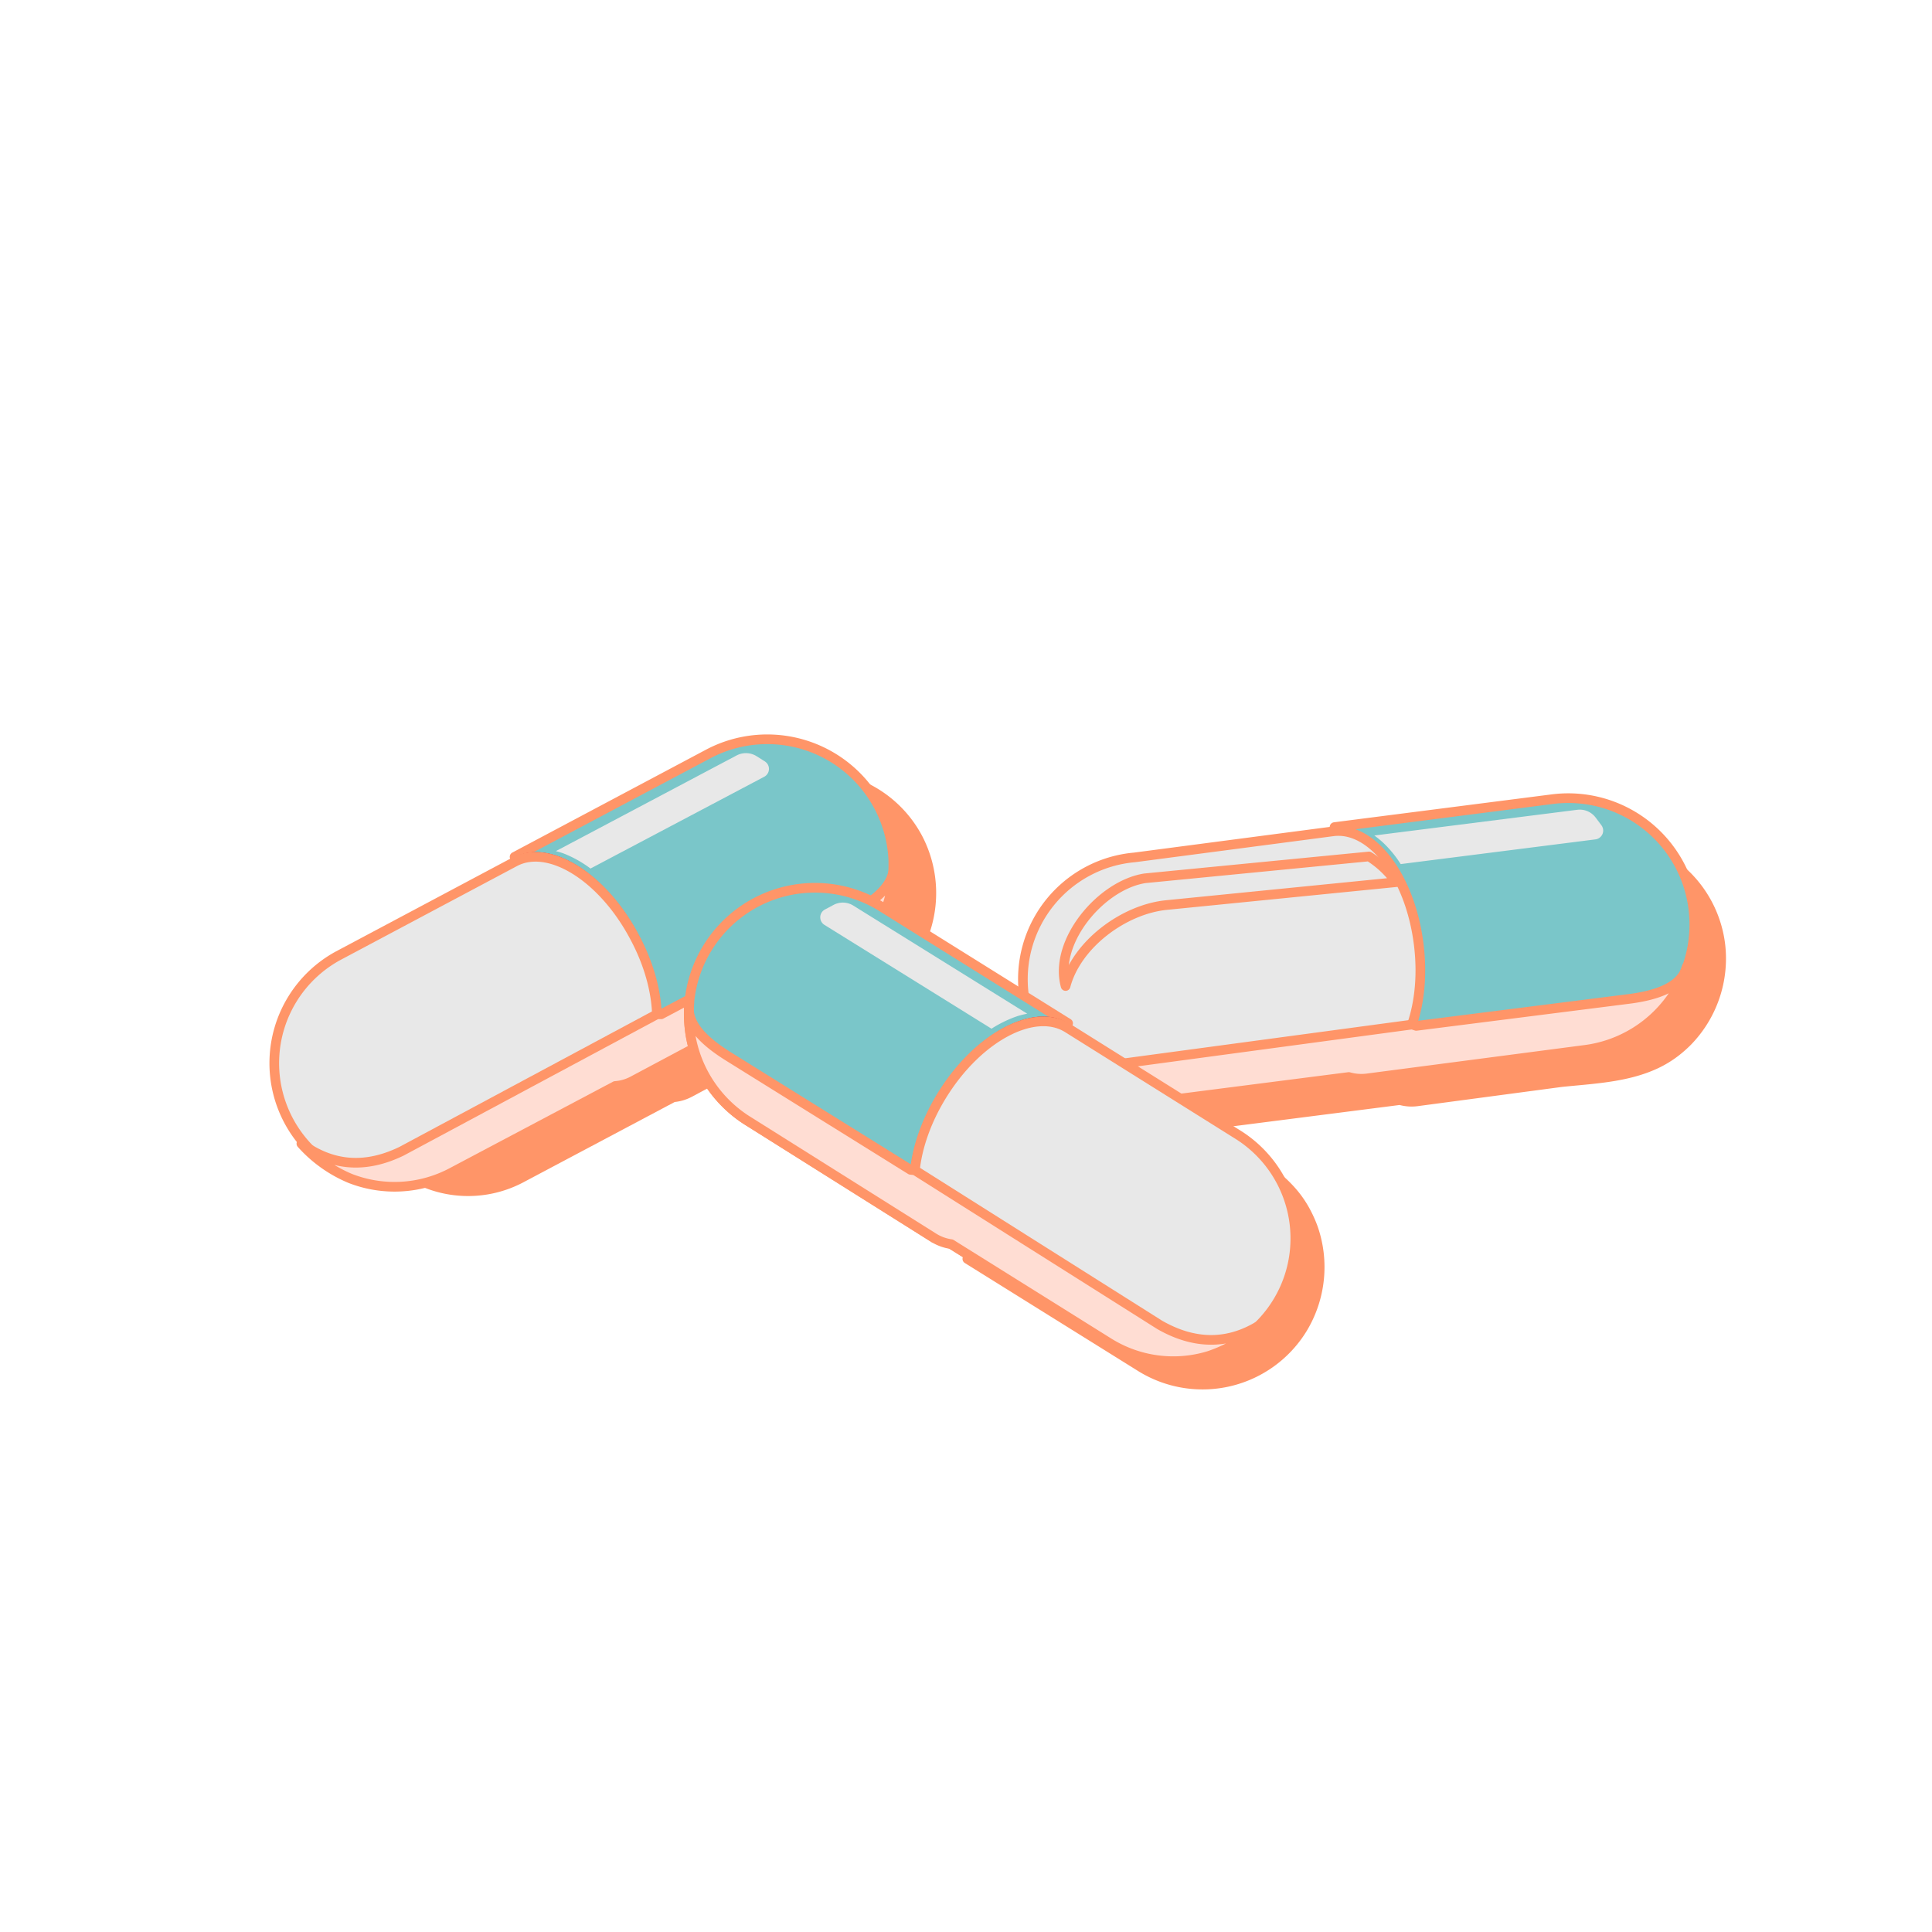 <?xml version="1.0" encoding="iso-8859-1"?>
<svg id="Слой_2" data-name="Слой 2" xmlns="http://www.w3.org/2000/svg" viewBox="0 0 200 200"><defs><style>.cls-1{fill:#ff9568;}.cls-1,.cls-2,.cls-5,.cls-7{stroke:#ff9568;stroke-linecap:round;stroke-linejoin:round;}.cls-2{fill:#7ac6c9;}.cls-3{fill:#de1920;}.cls-4{fill:#606060;}.cls-5,.cls-6{fill:#e8e8e8;}.cls-7{fill:#ffddd3;}</style></defs><path class="cls-1" d="M93.18,100.65a11.15,11.15,0,0,0,1.45-1.86,14.17,14.17,0,0,0,.76-1.44,12.27,12.27,0,0,0-.34-10.52,12.13,12.13,0,0,0-16.36-5.15L60,91.61l9.26,17.51-20.12,10.8a8.75,8.75,0,0,1-9.64-.72,13.11,13.11,0,0,0,4.72,3.32,11.72,11.72,0,0,0,9.67-.54l15.81-8.39a4.31,4.31,0,0,0,1.66-.48l13.3-7.1C87.6,104.43,90.85,103.07,93.18,100.65Z"/><path class="cls-2" d="M91,83.55A13.05,13.05,0,0,0,73.41,78L53.27,88.7l12.24,23.14,20-10.67A13.07,13.07,0,0,0,91,83.55Z"/><path class="cls-3" d="M65.51,111.84c-3.69,2-9.42-1.65-12.8-8s-3.13-13.15.56-15.1,9.42,1.65,12.8,8S69.2,109.89,65.51,111.84Z"/><path class="cls-4" d="M63.1,111.86c-3.39-.12-7.39-3.46-10-8.29-3.24-6.14-3.08-12.61.36-14.43a4.23,4.23,0,0,1,2.17-.47c3.39.13,7.39,3.47,9.94,8.3a18.19,18.19,0,0,1,2.31,9c-.09,2.66-1,4.6-2.66,5.46A4.22,4.22,0,0,1,63.1,111.86Z"/><path class="cls-5" d="M65.69,97c-3.27-6.19-8.83-9.68-12.4-7.79h0L35,98.94a12.66,12.66,0,0,0,11.7,22.45l18.45-9.8h0C68.72,109.7,69,103.15,65.69,97Z"/><path class="cls-6" d="M79.16,78.81l-.84-.53a2.08,2.08,0,0,0-2.06-.08L57.54,88.11a6.69,6.69,0,0,1,1.17.39,11.91,11.91,0,0,1,2.42,1.41l18-9.51A.92.92,0,0,0,79.16,78.81Z"/><path class="cls-7" d="M92.49,89.38c.23,2.09-1.7,3.78-4.46,5.23L68.44,105,68,105,41.58,119.17c-3.62,1.76-7.09,1.64-10.38-.78A14,14,0,0,0,36.28,122a12.63,12.63,0,0,0,10.41-.58l17-9a4.57,4.57,0,0,0,1.79-.51l20-10.67a13,13,0,0,0,6.71-8.76A14.15,14.15,0,0,0,92.49,89.38Z"/><path class="cls-1" d="M171.47,110.11a11.06,11.06,0,0,0,2-1.23,12.55,12.55,0,0,0,1.22-1.08,12.29,12.29,0,0,0,3.4-10,12.14,12.14,0,0,0-13.5-10.59l-21,2.7,2.49,19.64-22.64,3a8.74,8.74,0,0,1-8.76-4.07,13.1,13.1,0,0,0,3.24,4.77,11.73,11.73,0,0,0,9.25,2.9l17.75-2.27a4.36,4.36,0,0,0,1.72.14l15-2C164.92,111.68,168.44,111.55,171.47,110.11Z"/><path class="cls-2" d="M175.3,94.12a13.05,13.05,0,0,0-14.53-11.4l-22.62,2.9,3.29,26,22.46-2.94A13.06,13.06,0,0,0,175.3,94.12Z"/><path class="cls-3" d="M141.44,111.59c-4.14.52-8.23-4.87-9.14-12s1.71-13.41,5.85-13.93,8.24,4.86,9.14,12S145.58,111.07,141.44,111.59Z"/><path class="cls-4" d="M139.18,110.76c-3.13-1.31-5.7-5.84-6.38-11.27-.87-6.88,1.56-12.88,5.42-13.37a4.22,4.22,0,0,1,2.19.33c3.13,1.31,5.7,5.84,6.38,11.27a18.31,18.31,0,0,1-1,9.2c-1,2.46-2.61,3.94-4.42,4.17A4.24,4.24,0,0,1,139.18,110.76Z"/><path class="cls-5" d="M146.86,97.72c-.88-7-4.84-12.17-8.86-11.66h0l-20.57,2.7a12.66,12.66,0,1,0,3,25.13l20.72-2.66h0C145.2,110.72,147.74,104.67,146.86,97.72Z"/><path class="cls-5" d="M118.53,90.92c-4.53.69-9.48,6.54-8.22,11.15,1.13-4.29,6-7.94,10.45-8.38l23.78-2.37a9.94,9.94,0,0,0-2.82-2.66S118.53,90.92,118.53,90.92Z"/><path class="cls-6" d="M165.77,85.42l-.6-.8a2.06,2.06,0,0,0-1.9-.79l-21,2.66a9.56,9.56,0,0,1,.95.78A11.5,11.5,0,0,1,145,89.45l20.18-2.56A.92.92,0,0,0,165.77,85.42Z"/><path class="cls-7" d="M174.61,100.09c-.52,2-2.92,2.93-6,3.32l-22,2.79-.43-.14-29.72,4c-4,.37-7.21-1-9.43-4.39a14,14,0,0,0,3.49,5.14,12.63,12.63,0,0,0,10,3.13l19.11-2.45a4.69,4.69,0,0,0,1.86.15l22.46-2.94a13,13,0,0,0,9.37-5.83A14,14,0,0,0,174.61,100.09Z"/><path class="cls-1" d="M133.93,123.58a11,11,0,0,1,1.32,2,13.22,13.22,0,0,1,.66,1.49,12.29,12.29,0,0,1-1.08,10.47,12.13,12.13,0,0,1-16.69,4l-18-11.22,10.47-16.81L91.34,101.26a8.73,8.73,0,0,0-9.66,0,13,13,0,0,1,4.94-3,11.73,11.73,0,0,1,9.61,1.22L111.4,109a4.37,4.37,0,0,1,1.63.59l12.77,8C128.64,119.42,131.78,121,133.93,123.58Z"/><path class="cls-2" d="M73.23,98.14a13.06,13.06,0,0,1,18-4.29l19.34,12.08L96.7,128.16,77.52,116.1A13.06,13.06,0,0,1,73.23,98.14Z"/><path class="cls-3" d="M96.7,128.16c3.54,2.2,9.51-1,13.33-7.12s4-12.9.51-15.11-9.52,1-13.34,7.12S93.16,126,96.7,128.16Z"/><path class="cls-4" d="M99.1,128.35c3.39.11,7.62-2.93,10.51-7.58,3.66-5.89,4-12.35.66-14.41a4.25,4.25,0,0,0-2.14-.62c-3.39-.11-7.61,2.93-10.5,7.58a18.4,18.4,0,0,0-2.94,8.77c-.08,2.67.72,4.67,2.28,5.64A4.32,4.32,0,0,0,99.1,128.35Z"/><path class="cls-5" d="M97.57,113.29c3.7-5.94,9.48-9,12.92-6.89h0l17.56,11A12.66,12.66,0,1,1,114.79,139L97.08,127.93h0C93.65,125.8,93.86,119.24,97.57,113.29Z"/><path class="cls-6" d="M85.4,94.15l.88-.47a2.05,2.05,0,0,1,2.06.07l18,11.19a7.74,7.74,0,0,0-1.19.31,12.45,12.45,0,0,0-2.51,1.24L85.34,95.74A.92.92,0,0,1,85.4,94.15Z"/><path class="cls-7" d="M71.36,103.85c-.37,2.07,1.43,3.89,4.09,5.54L94.26,121.1l.45.05,25.34,16c3.49,2,7,2.14,10.41,0a14.09,14.09,0,0,1-5.32,3.21A12.61,12.61,0,0,1,114.79,139L98.46,128.79a4.59,4.59,0,0,1-1.76-.63L77.52,116.1a13,13,0,0,1-6.08-9.21A14.09,14.09,0,0,1,71.36,103.85Z"/></svg>